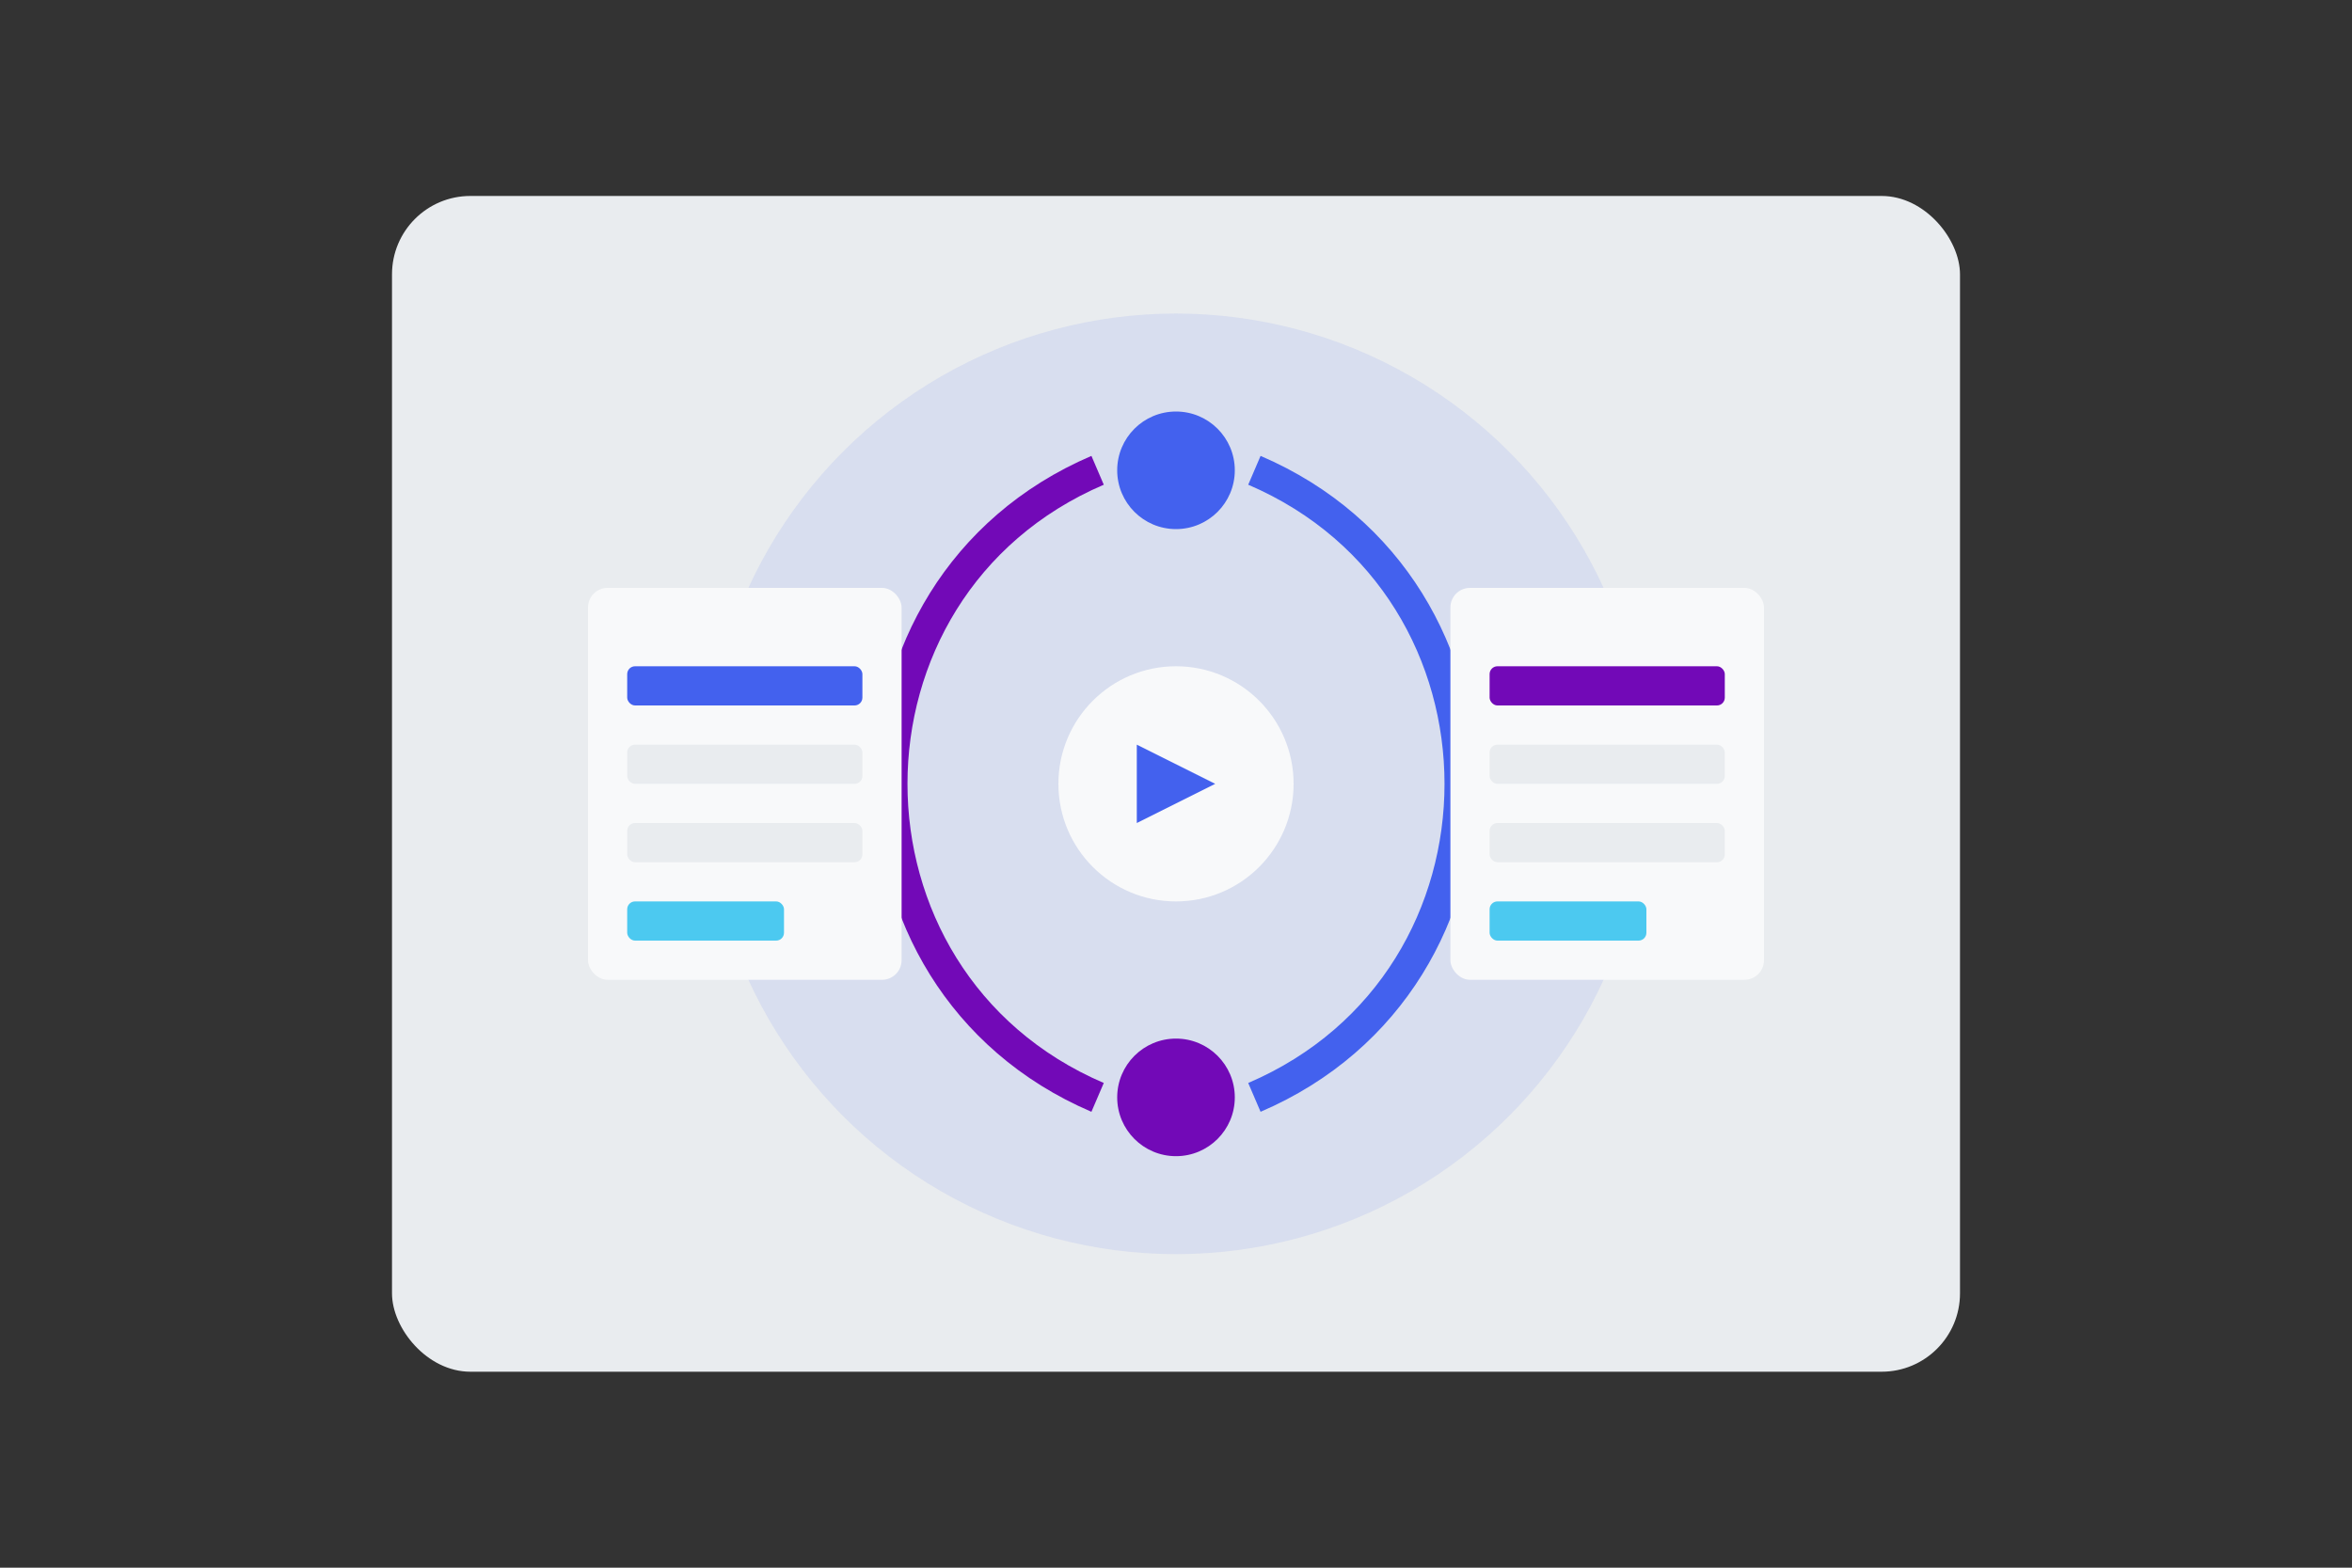 <svg xmlns="http://www.w3.org/2000/svg" width="600" height="400" viewBox="0 0 600 400">
  <rect x="0" y="0" width="600" height="400" fill="#333333" stroke="none"/>
  <style>
    .st0{fill:#4361EE;}
    .st1{fill:#7209B7;}
    .st2{fill:#4CC9F0;}
    .st3{fill:#F8F9FA;}
    .st4{fill:#E9ECEF;}
    .st5{fill:#2B2D42;}
  </style>
  <rect x="100" y="50" width="400" height="300" rx="20" ry="20" class="st4" />
  <circle cx="300" cy="200" r="120" class="st0" opacity="0.1" />
  <path d="M320 120 C 390 150, 390 250, 320 280" stroke="#4361EE" stroke-width="8" fill="none" />
  <path d="M280 120 C 210 150, 210 250, 280 280" stroke="#7209B7" stroke-width="8" fill="none" />
  <circle cx="300" cy="120" r="15" class="st0" />
  <circle cx="300" cy="280" r="15" class="st1" />
  <rect x="150" y="150" width="80" height="100" rx="5" ry="5" class="st3" />
  <rect x="160" y="170" width="60" height="10" rx="2" ry="2" class="st0" />
  <rect x="160" y="190" width="60" height="10" rx="2" ry="2" class="st4" />
  <rect x="160" y="210" width="60" height="10" rx="2" ry="2" class="st4" />
  <rect x="160" y="230" width="40" height="10" rx="2" ry="2" class="st2" />
  <rect x="370" y="150" width="80" height="100" rx="5" ry="5" class="st3" />
  <rect x="380" y="170" width="60" height="10" rx="2" ry="2" class="st1" />
  <rect x="380" y="190" width="60" height="10" rx="2" ry="2" class="st4" />
  <rect x="380" y="210" width="60" height="10" rx="2" ry="2" class="st4" />
  <rect x="380" y="230" width="40" height="10" rx="2" ry="2" class="st2" />
  <circle cx="300" cy="200" r="30" class="st3" />
  <path d="M290 190 L 310 200 L 290 210 Z" class="st0" />
</svg>
